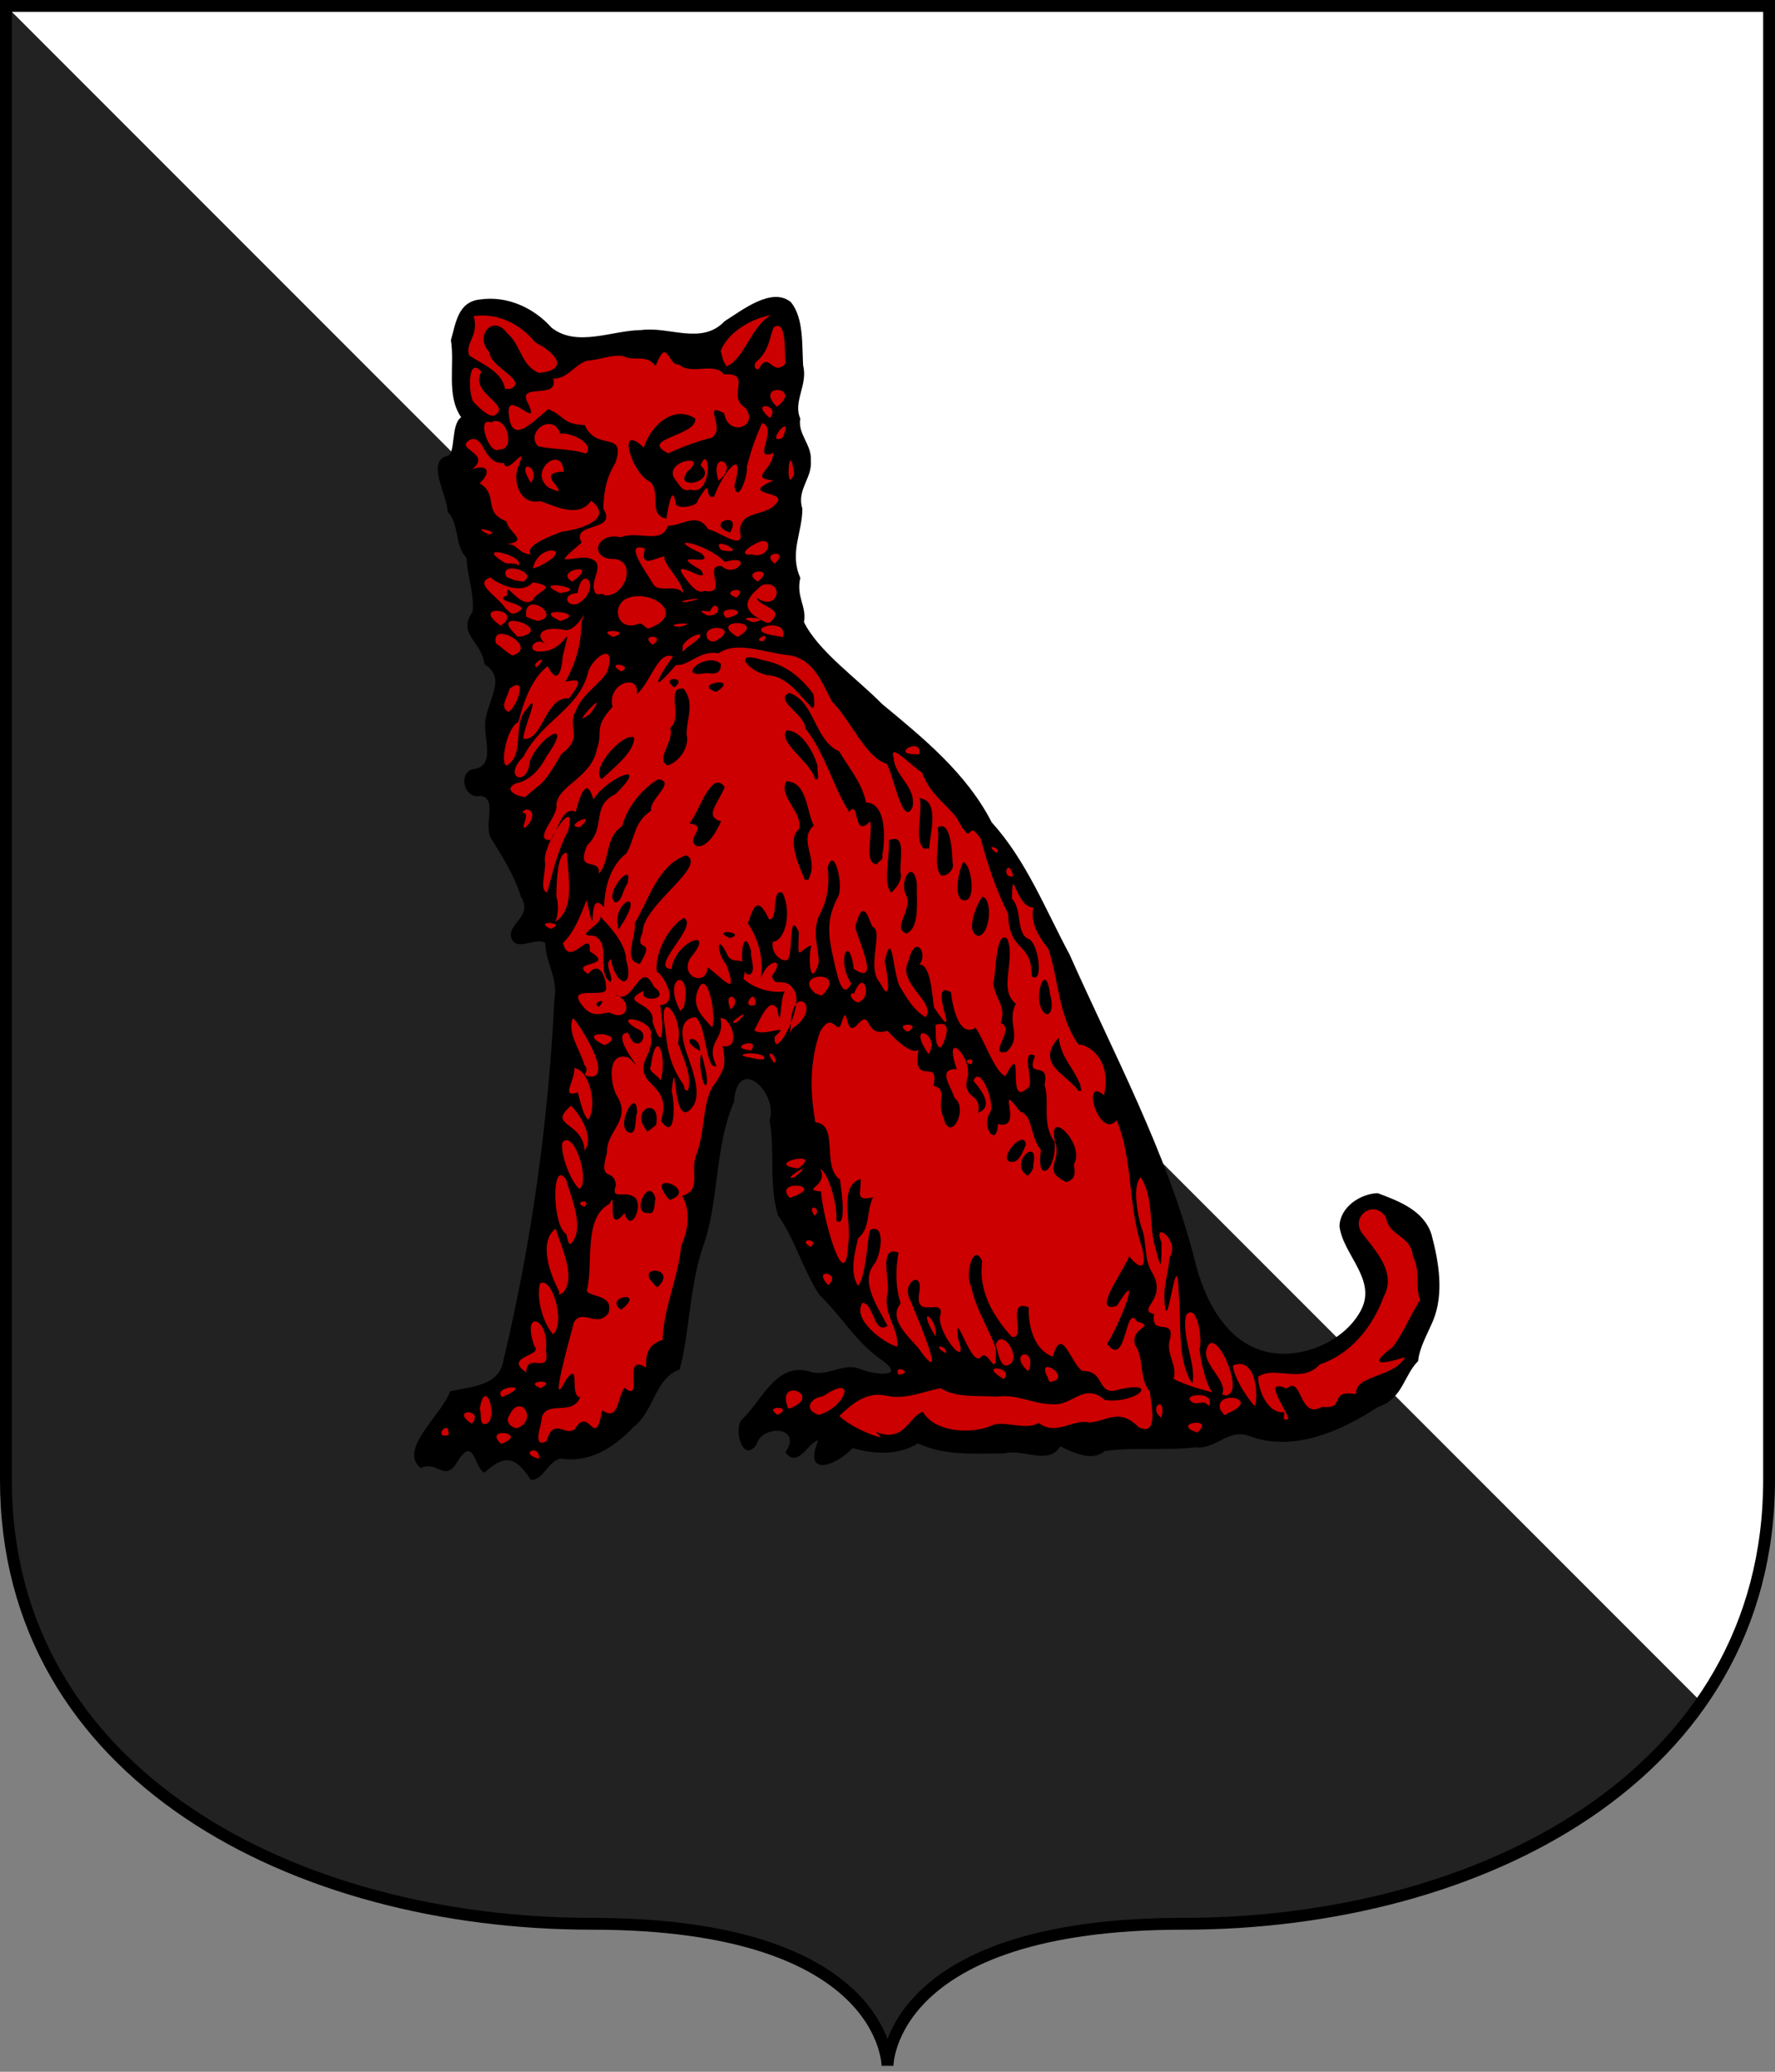 <?xml version="1.0" encoding="utf-8" standalone="no"?>
<!DOCTYPE svg PUBLIC "-//W3C//DTD SVG 1.1//EN" "http://www.w3.org/Graphics/SVG/1.1/DTD/svg11.dtd">
<svg width="120px" height="140px"
     viewBox="0 0 300 350"
     id=""
     xmlns="http://www.w3.org/2000/svg">
    <rect x="0" y="0" width="300" height="350" fill="#808080" stroke="none"/>
    <defs>
        <style type="text/css"><![CDATA[
            .shield {
                fill: #222222;
            }
            .border {
                fill: none;
                stroke: #000000;
                stroke-width: 2;
            }
            .pattern {
                fill: #ffffff;
            }
            #charge_fill {
                fill: #cc0000;
            }
            #charge_outline {
                fill: #000000;
            }
        ]]></style>
        <style type="text/css"><![CDATA[
            .pattern {
                clip-path: url(#boundary);
            }
        ]]></style>
        <clipPath id="boundary">
            <path d="M 1,1 L 1,250 C 1,300 50,325 100,325 C 150,325 150,349 150,349 C 150,349 150,325 200,325 C 250,325 299,300 299,250 L 299,1 L 1,1 z" id="boundary-french" class="boundary" />
        </clipPath>
    </defs>

    <g>
        <path d="M 1,1 L 1,250 C 1,300 50,325 100,325 C 150,325 150,349 150,349 C 150,349 150,325 200,325 C 250,325 299,300 299,250 L 299,1 L 1,1 z" id="french" class="shield" />
        <path d="M 0,0 L 300,300 L 300,0 z" id="per_bend" class="pattern" />
        <path id="charge_fill" d="m 130.72,50.688 c -4.66,0.492 -7.54,4.91 -11.78,6.031 -4.92,0.446 -9.88,-1.431 -14.78,0.05 -4.35,1.002 -9.828,1.452 -12.813,-2.544 -3.198,-2.676 -8.912,-4.816 -12.659,-1.978 -2.851,3.976 -1.579,8.981 -1.75,13.562 -0.153,1.84 1.39,3.744 1.312,5.063 -1.943,1.833 -0.09,6.307 -3.219,6.937 -1.574,2.626 1.032,5.716 1.188,8.5 1.882,2.242 1.168,5.733 3.125,7.876 0.107,3.71 2.2,7.702 0.187,11.152 0,2.52 2.643,4.32 2.969,6.69 3.325,2.17 0.768,6.39 0.125,9.25 -0.735,2.85 1.775,7.16 -1.563,8.91 -2.244,-0.29 -2.834,2.9 -0.937,3.72 1.824,-0.25 3.465,0.96 3.125,3 -0.859,3.01 0.549,5.65 2.312,8 1.398,2.76 3.253,5.61 3.532,8.71 0.04,1.85 -3.714,3.76 -1.532,5.35 1.772,0.11 5.483,-1.7 5.219,1.5 0.807,3.34 2.144,6.75 1.323,10.31 -1.19,20.39 -3.907,40.93 -8.979,60.63 -1.518,3.3 -5.758,3.27 -8.719,4.18 -1.422,3.8 -6.226,6.67 -5.75,11 0.499,1.59 2.644,-0.1 3.771,1.17 2.711,1.51 2.997,-4.85 5.729,-2.57 0.9,1.01 1.173,4.17 2.75,2.09 2.24,-2.15 5.57,-0.74 6.782,1.81 1.397,1.13 2.478,-2.03 3.656,-2.56 2.037,-1.3 4.787,0.16 6.906,-1.18 4.98,-2.06 8.69,-6.37 10.84,-11.26 0.6,-1.94 3.13,-2.31 3.6,-4.06 1.48,-7.42 1.84,-15.19 4.43,-22.25 1.77,-7.44 1.77,-15.31 4.5,-22.47 -0.1,-2.43 2.47,-4.74 4.6,-2.78 2.62,1.9 2.62,5.28 2.56,8.15 0.71,5.94 -0.85,12.61 3.1,17.66 2.27,4.65 3.95,9.8 7.94,13.33 2.57,3.54 5.74,6.3 8.96,9.02 1.26,2.05 -2.14,2.18 -3.4,1.69 -2.37,-1 -5.07,-1.16 -7.35,-0.13 -2.78,0.71 -5.9,-1.47 -8.28,0.97 -2.31,2.21 -4.46,5.16 -6.28,7.59 -0.36,1.1 -0,4.45 1.65,3.38 0.66,-2.66 5.23,-4.37 6.76,-1.5 0.64,1.12 -1.52,3.52 0.78,2.97 1.53,-0.83 2.36,-3.19 4.4,-2.82 -0.57,1.1 -2.04,4.59 0.47,4.1 2.08,-0.13 3.4,-2.81 5.2,-2.65 3.43,1.1 7.48,0.7 10.58,-0.91 6.54,3.08 13.98,0.67 20.88,2.06 1.92,0.54 2.51,-2.59 4.09,-1.16 2.14,1.28 4.73,1.6 6.81,0.31 5.85,-0.84 11.97,0.42 17.69,-1.06 2.46,-1.69 5.54,-2.26 8.3,-0.87 8.04,1.83 15.52,-2.75 21.95,-6.78 1.75,-1.8 2.75,-4.47 4.19,-6.44 1.2,-4.71 4.41,-8.83 3.5,-14 -0.42,-4.47 -1.22,-9.85 -5.97,-11.69 -2.45,-1.43 -5.54,-2.4 -7.87,-0.19 -2.97,1.94 -1.91,5.69 -0.18,8.13 2.21,3.27 3.83,7.87 0.96,11.25 -4.93,6.9 -16.58,8.78 -22.38,1.94 -6.13,-6.68 -6.17,-16.35 -9.76,-24.41 -5.75,-15.12 -12.82,-29.58 -19.8,-44.11 -3.03,-6.35 -6.49,-12.52 -10.94,-17.95 -6.24,-11.24 -17.74,-17.97 -26.58,-27.01 -2.19,-2.38 -5.27,-4.9 -4.86,-8.46 -0.99,-2.69 -0.57,-5.577 -1.31,-8.346 -0.19,-3.52 1.56,-6.928 0.88,-10.406 0.45,-3.155 2.94,-6.295 0.85,-9.392 -1.54,-3.101 -1.68,-6.862 -0.53,-10.098 0.14,-3.887 0.13,-8.103 -1.04,-11.792 -0.46,-1.553 -1.89,-2.473 -3.47,-2.218 z"/><path id="charge_outline" d="m 89.711,250 c -2.314,-3.52 -4.091,-4.69 -7.813,-1.22 -1.745,-0.55 -1.701,-6.45 -4.557,-1.91 -2.166,3.73 -3.329,-0.19 -6.22,1.13 -3.98,-3.09 3.834,-9.28 4.933,-12.94 3.376,-0.84 8.457,-0.8 9.064,-5.4 4.781,-19.98 7.58,-40.45 8.593,-60.94 0.636,-3.46 -1.516,-6.1 -1.539,-9.42 -1.746,-1.11 -5.109,1.82 -5.84,-1.16 -0.23,-2.25 3.733,-3.42 1.7,-6.68 -1.131,-3.66 -3.142,-6.74 -4.992,-9.76 -1.406,-2.3 1.095,-6.73 -1.736,-7.24 -3.16,0.66 -3.92,-4.38 -1.013,-4.57 3.715,-0.67 1.063,-5.97 1.85,-8.73 0.665,-3.53 3.327,-6.68 -0.266,-8.95 -0.456,-3.95 -4.686,-5.03 -1.983,-8.89 0.226,-3.372 -0.886,-5.815 -1.053,-9.089 -2.103,-2.163 -1.097,-5.531 -3.186,-7.807 -0.101,-2.914 -3.63,-8.424 -0.1,-9.395 1.525,-0.162 0.573,-5.317 2.386,-6.534 -2.56,-3.758 -1.047,-8.716 -1.729,-13.027 0.856,-3.004 1.202,-6.525 5.004,-6.887 4.527,-0.633 9.019,1.414 12.04,4.807 4.309,3.328 10.186,0.414 15.156,0.368 4.75,-0.639 10.19,2.603 14.08,-1.507 2.9,-1.803 7.98,-5.875 11.19,-3.197 2.18,2.696 1.85,7.175 2.06,10.711 0.84,3.237 -1.76,6.123 -0.48,8.951 -0.49,2.602 1.98,4.417 1.78,7.065 0.3,2.981 -2.44,4.933 -1.43,8.154 0,4.05 -2.23,7.445 -0.35,11.691 -0.74,3.246 1.1,4.706 0.62,7.476 2.48,4.98 8.94,9.48 13.18,13.81 7.02,5.8 14.33,11.76 18.55,20.01 5.84,6.43 9.08,14.73 13.16,22.33 7.49,16.84 16.31,33.16 21.02,51.08 1.63,7.19 5.67,15.5 13.94,16.32 5.47,0.49 11.77,-2.45 14.32,-7.35 2.67,-5.18 -3.09,-9.35 -3.66,-14.16 0.12,-3.3 3.61,-5.48 6.45,-5.57 3.68,1.37 7.86,2.96 9.12,7.03 1.24,4.69 2.11,9.94 0.26,14.49 -0.97,2.28 -2.33,4.61 -2.54,6.85 -2.45,2.44 -2.6,6.39 -6.76,7.75 -6.27,4.08 -14.42,7.76 -21.89,4.86 -3.6,-1.17 -5.55,2.34 -8.94,1.96 -5.09,0.61 -10.48,-0.1 -15.42,0.65 -2.15,1.82 -5.27,0.23 -7.47,-0.82 -2,3.31 -6.29,0.32 -9.5,1.2 -4.95,0 -9.96,0.45 -14.57,-1.7 -3.33,2.08 -7.36,1.83 -11,0.8 -3.16,3.25 -8.43,4.82 -5.82,-1.31 -1.54,0.15 -3.54,4.94 -5.56,1.98 3.04,-4.29 -3.96,-4.78 -4.9,-1.24 -2.28,3.17 -3.89,-2.47 -2.51,-4.19 3.36,-3.1 5.67,-9.61 11.27,-8.25 3.09,1.21 5.78,-1.53 8.73,-0.37 2.26,0.96 8.02,1.67 3.68,-1.51 -4.28,-2.9 -6.79,-7.42 -10.5,-10.95 -2.8,-4.25 -4.13,-9.39 -7.01,-13.46 -1.63,-5.25 -0.48,-10.79 -1.44,-16.07 1.55,-4.6 -5.43,-11.29 -6.01,-3.13 -3.41,7.93 -2.41,16.8 -5.36,24.8 -2.15,6.59 -2.13,13.87 -3.81,20.42 -4.17,1.39 -4.36,7.14 -7.84,9.72 -3.25,3.49 -7.484,6.15 -12.351,5.32 -2.143,0.55 -2.881,3.71 -4.99,3.6 z m 1.39,-3.56 c 0.208,-2.63 -3.641,-0.94 0,0 z m -6.39,-2.5 c 4.935,-1.85 -3.279,-3.01 0,0 z m 7.63,-0.44 c 1.306,-4.25 3.095,-0.73 4.81,-2.06 2.527,-4.21 3.329,3.86 4.619,-3.18 2.86,1.91 2.49,-2.08 3.78,-3.81 3.51,2.8 -0.68,-6.08 3.67,-3.41 -0.25,-3.45 1.37,-4.2 2.77,-4.69 0.13,-5.42 2.68,-10.5 3.13,-15.88 1.2,-2.57 1.66,-5.93 0.17,-8.43 3.35,-1.06 1.36,-3.72 2.31,-6.74 1.72,-4.15 0.98,-9.83 3.41,-12.46 1.41,-2.37 1.72,-2.85 1.14,-6.14 3.28,0.66 1.4,-5.03 -0.38,-4.69 0.82,3.72 -2.68,3.93 -0.69,8.05 -1.85,1.01 -1.69,-7.42 -3.62,-8.22 -3.1,0.45 -2.19,3.94 -1.08,6.97 0.85,2.5 2.27,6.38 0.53,8.38 -3.38,4.01 -2.54,-10.64 -3.38,-2.85 0.53,1.98 0.71,8.65 -1.81,5.03 1.07,-3.67 -0.21,-4.8 -1.94,-6.58 -2.74,-3.06 0.87,-4.56 0.21,-7.82 0.84,-2.72 -6.88,-3.99 -2.46,-1.24 2.88,0.9 -0.1,4.83 -1.37,0.72 -3.65,0.12 4.2,8.5 0.1,4.22 -3.76,-1.17 -3.09,4.23 -2.15,6.18 2.88,4.4 -1.65,6.06 -1.51,9.84 -1.53,5.4 1.13,2.34 1.5,5.54 -0.94,2.6 1.42,0.96 2.86,1.86 2.14,0.89 -0.23,6.66 -1.4,2.87 -3.38,4.03 -1.15,-4.59 -2.53,-1.59 -4.538,2.4 -2.66,10.08 -3.849,14.7 0.55,1.16 4.629,0.54 3.669,3.77 -2.03,2.61 -4.436,-0.88 -5.844,1.56 -0.639,2.45 -4.462,15.96 -1.373,9.72 2.646,-3.47 0.473,2.79 2.434,2.92 -1.314,3.31 -5.638,0.39 -6.515,3.49 0.122,0.95 -1.805,5.19 0.819,3.97 z m 12.619,-22.23 c -3.1,-2.25 4.46,-3.42 -0,0 l 0,0 z m 6.15,-3.79 c -4.77,-3.98 3.87,-3.53 0,0 z m -1.52,-12.56 c -3.09,0.27 0.1,-6.44 1.2,-2.45 -0.23,0.61 0,2.9 -1.2,2.45 z m 3.58,-2.19 c -4.8,-5.46 5.31,-1.79 0,0 z m -6.69,-11.36 c -2.82,-0.58 1.21,-8.29 1.19,-3.37 -0.39,0.76 0,3.62 -1.19,3.37 z m 2.84,-0.37 c -3.1,-3.61 2.5,-6.01 1.56,-0.91 -0.14,0 -1.86,1.61 -1.56,0.91 z m 10.16,-8.01 c -0.58,1.84 -1.66,-4.35 -0.88,-4.87 0.34,1.39 1.02,3.61 0.88,4.87 z m -1.14,-5.41 c -4.14,-2.22 0,-3.23 0,0 z m -42.509,64.85 c 0.09,-3.04 -2.832,0.77 0,0 z m 72.189,-0.53 c 4.92,1.97 5.6,-2.73 7.95,-3.38 2.16,3.62 8.44,3.71 11.55,2.35 1.95,-1.05 5.71,0.88 8.05,-0.47 2.88,2.23 5.84,-0.72 8.47,-0.1 2.73,0 5.06,-2.65 8.4,0.8 3.54,1.73 2,-4.16 1.93,-5.98 -2,-2.34 -0.86,-5.45 -2.55,-7.96 -0.76,-3.15 3.71,-2.91 0.33,-3.91 -1.99,-3.37 -1.72,8.22 -5.04,3.76 1.93,-2.78 6.29,-13.91 1.68,-6.42 -4.53,1.53 1.17,-5.91 2.05,-8.37 1.27,1.66 3.31,3.13 2.13,-1.64 -2.37,-6.93 -1.43,-14.57 -4.24,-21.33 -2.93,3.46 -6.15,-7.65 -2.14,-4.22 1.39,-6.09 -2.67,-8.61 -4.31,-8.56 -3.46,-4.82 -3.29,-10.89 -5.12,-16.23 -1.76,-2.11 -3.07,-4.64 -2.5,-6.93 -3.08,0 -3.5,-7.69 -3.64,-1.49 1.89,1.93 0.54,6.03 3.01,6.89 1.63,1.2 2.32,7.62 0.35,6.23 0,-6.08 -3.84,-3.79 -4,-10.58 -2,-3.94 -3.43,-8.17 -4.6,-12.62 -2.68,-3.97 -0.94,2.27 -4.12,-3.62 -2.14,-2.74 -4.38,-3.74 -5.85,-7.68 -0.79,-0.1 -5.74,-5.42 -4.78,-2.48 0.14,3.18 3.84,4.87 3.21,8.36 -1.7,3.68 -3.22,-5.52 -4.38,-7.27 -3.63,-1.14 -6.11,-7.45 -9.22,-10.49 -1.75,-3.31 -3.2,-7.41 -7.55,-7.9 -3.77,-0.38 -8.59,-2.44 -11.66,-0.29 -3.19,-0.59 -4.99,2.2 -7.19,1.98 -4.39,5.16 -3.43,2.56 -0.5,-1.43 -2.5,-1.14 -3.85,4.56 -6.1,6.33 0.5,-3.65 -5.13,-1.8 -4.11,2.17 -3.34,3.63 -1.55,4.22 -2.64,7.08 -0.86,4.88 -6.707,6.24 -6.86,9.5 0.466,1.73 -4.202,6.09 -0.926,5.91 1.31,-2.13 2.137,-5.82 4.198,-4.74 1.273,-4.95 2.197,-4.85 2.998,-2.09 1.83,-3.36 10.06,-7.13 3.73,-0.93 -4.233,2.06 -1.45,5.54 -4.82,8.69 -1.99,4.89 2.31,1.8 2.01,4.78 1.99,-2.28 0.94,-6.15 3.93,-8.05 0.82,-3.19 3.32,-6.28 6.09,-7.93 3.2,0.41 -1.68,3.48 -1.18,5.33 -3.04,1.93 -2.75,4.91 -4.2,7.2 -2.73,2.1 -3.7,5.84 -3.76,9.14 -3.145,-3.81 -0.95,7.78 -2.955,-1.27 -0.897,2.28 -2.055,5.46 -3.984,7.26 1.058,4.49 4.806,-2.75 4.52,1.44 4.639,2.71 -3.696,1.5 -0.29,3.82 1.739,-2.29 2.999,0.1 3.049,2.36 0.29,1.94 -6.918,-0.67 -4.089,2.86 1.749,2.39 3.289,1.29 4.719,1.29 3.17,1.67 3.85,-2.01 0.94,-3.05 3.12,2.16 4.08,-6.37 6.54,-1.29 3.2,2.31 -2.89,2.73 -1.69,0.61 -4.6,2.33 1.9,1.74 1.43,5.26 2.08,6.54 1.82,-0.82 1.24,-2.78 3.16,-0.2 1.06,-4.54 -0.55,-5.74 -0.25,-3.35 2.05,-7.51 4.59,-9.01 2.71,1.28 -6.05,8.5 -2.06,8.63 0.43,-4.57 7.71,-7.32 3.21,-1.9 -2.04,3.22 2.78,5.01 2.86,1.6 2.59,1.82 5.36,5.5 3.18,-0.42 -1.56,-1.69 -1.8,-5.69 0.12,-1.8 0.89,2.41 3.87,-0.75 2.78,4.18 1.94,1.78 4.98,2.45 6.99,2.13 -0.89,1.12 -0.56,7.28 -1.27,3 -1.44,-2.76 -3.54,3.3 -3.91,3.56 1.57,1.29 6.51,-1.5 3.47,1.06 -0.38,4.63 5.03,-4.77 3.33,-7.71 -1.42,-2.71 -3.57,-0.32 -3.77,-2.57 2.44,-3.18 -0.91,-2.85 -1.89,0.51 0.41,-3.4 -0.29,-6.5 -2.21,-9.34 0.96,-2.98 1.7,-4.69 3.57,-0.7 1.7,0.25 0.3,-5.43 2.3,-4.43 1.65,3.39 0.35,8.17 -1.64,8.21 -0.41,1.94 1.44,3.53 2.51,3.07 0.95,-1.43 0.11,-8.61 1.88,-4.69 -0.26,5.67 0,2.8 2.13,2.27 -0.67,1.98 -0.18,7.55 1.2,3.02 0.11,-2.5 -1.13,-4.8 0,-7.9 1.43,-2.52 1.89,-5.2 1.54,-8.31 1.07,-3.89 2.74,3.05 1.77,4.92 -2.02,3.8 -1.7,6.4 -0.87,10.21 0.45,1.71 1.4,7.93 3.08,4.47 -2.56,-3.82 -0.38,-8.79 0.43,-2.45 4.66,3.06 0.68,-4.88 0.24,-7.11 1.42,-5.41 2.28,-1.15 2.93,0 1.94,0.6 -1.14,6.96 1.28,9.46 2.07,4.19 1.23,-1.78 0.76,-3.62 1.36,-6.06 1.36,2.15 2.64,4.36 1.29,2.15 2.4,3.95 4.3,5.07 1.86,-2.5 -4.91,-5.75 -2.93,-9.41 1.09,-4.84 3.44,-1.43 1.87,0.52 1.92,-0.1 2.14,5.17 2.47,7.23 5.23,7.7 -1.57,-5.1 2.87,-2.57 0.25,2.48 1.39,7.76 4.15,6 1.52,2.14 3.29,7.56 5.05,8.18 3.54,-6.89 -0.18,6.05 3.96,1.81 0.85,-0.77 -1.48,-6.66 1.04,-5.24 -1.68,4.26 2.56,0.43 1.61,4.92 0.94,2.67 -0.55,6.68 1.71,9.59 0.36,4.99 -3.21,7.39 -2.32,1.42 -1.88,-2.25 -1.32,-5.92 -3.52,-6.5 -4.46,-5.93 0.95,3.33 -3.74,2.09 -0.2,4.23 -3.02,0.35 -1.27,-2.05 0.73,-1.82 -1.8,-8.05 -2.87,-5.23 0.75,0.9 3.82,4.25 0.79,5.37 0.65,-3.67 -2.9,-1.92 -1.74,-6.21 0.55,-3.48 -4.27,-8.09 -1.87,-1.14 -3.41,-0.13 -0.97,2.89 -0.39,4.83 2.48,1.85 -0.79,8 -1.9,3.24 -1.17,-2.72 0.91,-4.57 -1.67,-5.3 1.16,-4.89 -3.67,0.45 -2.5,-6.06 -1.19,0.89 -3.82,-1.61 -5.26,-3.2 -4.05,1.2 -2.53,-3.79 -5.01,-1.13 -2.31,2.74 -1.51,-4.07 -2.71,-0.38 -0.76,2.83 -1.47,-2.23 -3.68,1.7 -1.75,4.94 -1.71,10.18 -0.78,15.27 4.08,0.33 0.96,7.48 4.16,9.67 0.21,1.64 1.22,8.26 -0.6,6.99 0.16,-2.92 -1.39,-8.15 -2.74,-8.77 1.51,2.92 -3.44,3.47 0.15,3.8 0,3.22 4.15,18.84 4.59,8.69 0.65,-3.12 -1.78,-9.61 2.08,-10.81 0.16,2.38 -1.1,3.79 2.1,3.11 -1.12,2.27 -0.43,5.29 -2.53,6.91 -0.56,2.55 -1.47,5.71 0,8.05 1.26,-1.57 1.45,-6.44 1.97,-9.41 2.82,-1.46 1.91,4.47 0.71,5.79 -2.41,3.07 0.84,7.45 2.3,10.35 -2.35,1.58 -2.19,-3.58 -4.2,-3.89 -1.96,2.79 3.69,6.9 5.84,7.42 0.33,-3.08 -2.59,-5.71 -1.59,-9.21 0.3,-2.04 -1.6,-8 1.81,-6.67 -0.53,2.89 -0.53,5.77 0.37,8.6 -2.21,2.52 1.33,5.61 2.97,7.49 5.35,7.64 -0.2,-5.2 -1.35,-8.05 -1.65,-3.01 2.29,-5.37 1.5,-1.24 -0.76,4.58 3.85,0.79 3.66,3.47 -1.21,2.7 5.06,10.27 2.91,4.24 -0.73,-6.08 2.37,5.74 4.01,2.93 1.42,-0.76 2.5,4.37 2.38,-1.24 -1.08,-3.18 -3.37,-6.57 -4.17,-10.48 -1.12,-1.76 0.34,-7.78 1.87,-4.24 -0.71,4.91 1.82,9.23 4.99,12.74 2.67,0.47 -1.18,-6.61 2.87,-4.98 -0.1,2.98 0.78,7.12 4.05,8.33 1.57,-5.45 2.99,1.06 5.01,2.42 4.03,-0.11 2.29,4.46 6.26,3.1 7.03,-1.53 2.87,2.5 -2.46,1.8 -3.59,-3.1 -5.52,1.15 -8.96,0.71 -3.19,0 -5.89,-1.78 -9.31,-1.26 -3.22,-0.27 -6.71,0.28 -9.46,-1.43 -2.98,0.52 -5.76,1.92 -9.02,1.3 -3.4,-0.85 -5.8,1.2 -8.13,3.37 1.5,1.49 4.85,3.13 6.98,3.63 0,-0.19 -0.61,-0.68 -0.83,-0.94 z m 32.15,-42.2 c -4.28,-2.18 -0.62,-3.29 -1.83,-6.77 -1.52,-6.17 5.27,0.49 3.14,3.79 0.26,1.35 0.36,2.57 -1.31,2.98 z m -6.57,-1.13 c -3.24,-2.11 2.18,-6.76 1.03,-1.82 0.26,0.71 -0.93,2.11 -1.03,1.82 z m -2.71,-2.27 c -2.5,-0.32 2.25,-5.79 2.5,-2.93 -0.47,1.07 -1.1,3.11 -2.5,2.93 z m 11.3,-12.09 c -1.94,-2.75 -7.28,-4.44 -3.26,-8.9 0.49,3.58 2.38,4.77 3.69,8.05 -0.12,0.33 0.6,1.3 -0.43,0.85 z m -12.08,-6.5 c -3.4,0.73 1.7,-3.96 -1,-4.88 1,-2.85 -0.74,-3.67 -1.25,-6.69 0.54,-1.66 0.35,-9.09 2.37,-7.56 1.51,3.55 -1.6,8.64 1.46,10.99 -1.68,3.37 1.25,5.54 -1.58,8.14 z m 6.71,-6.36 c -2.71,-1.58 -0.11,-9.95 0.66,-3.3 0.32,0.84 0.62,3.33 -0.66,3.3 z m -75.71,-1.22 c -1.214,-0.94 2.04,-1.73 0,0 z m 2.05,-4.18 c -2.55,-1.95 0.38,-6.8 -2.95,-7.91 -3.469,0.19 1.98,-2.03 1.2,-3.27 0.68,0.83 4.36,4.2 4.42,7.39 1.45,4.81 -1.66,4.87 -2.59,-0.15 -1.29,1.05 0.66,3.02 -0.1,3.94 z m 23.62,-1.33 c -2.23,0.71 -1.44,-9.56 0.16,-3.94 -0.19,1.17 0.93,3.2 -0.16,3.94 z m -18.64,-1.78 c -2.99,-0.43 -0.58,-4.57 -0.85,-6.9 2.44,-4.04 3.87,-9.79 8.68,-11.45 3.77,1.77 -7.35,8.4 -7.35,12.97 -1.67,3.94 2.44,0.55 -0.48,5.38 z m 15.21,-4.36 c -3.64,-1.71 3.19,-0.93 0,0 z m 41.99,-0.38 c -2.38,-0.53 -0.12,-5.66 0.69,-6.6 1.73,0.29 1.39,6.15 -0.55,6.6 l -0.14,0 z m -12.12,-0.38 c -2.65,-0.81 1.23,-4.27 -0.1,-6.5 -1.23,-2.57 1.32,-6.29 1.85,-1.84 -0.1,2.64 0.59,7.37 -1.79,8.34 z m -48.66,-0.73 c -1.54,-4.7 5.25,-7.66 0,0 z m -0.61,-4.55 c -2.02,-1.41 3.25,-7.45 2.09,-3.13 -0.74,0.81 -0.89,3.15 -2.09,3.13 z m 59.51,-0.42 c -2.75,0.84 -1.34,-5.51 -0.63,-6.39 1.28,0.41 2.04,5.65 0.63,6.39 z m -12.79,-1.2 c -1.52,-1.42 -0.24,-6.18 -0.44,-8.85 3.2,-1.45 1.66,3.84 2,5.59 0.26,1.31 -0.87,2.53 -1.56,3.26 z m -14.64,-2.16 c -0.79,-1.94 -3.18,-6.95 -0.98,-8.57 0.67,-2.99 -3.45,-5.29 -2.19,-8.09 3.56,0 3.41,5 4.69,7.47 -2.73,2.33 0.84,5.81 -0.81,8.83 0,0.58 -0.44,0.22 -0.71,0.36 z m 23.04,-0.76 c -1.47,-1.43 -0.13,-5.66 -0.59,-8.1 2.2,-1.4 2.47,4.14 2.51,5.94 0.41,1.06 -0.86,2.37 -1.92,2.16 z m -10.84,-1.89 c -2.36,0 -0.64,-5.2 -1.17,-7.26 -2.95,3.21 -1.78,-3.98 -3.53,-1.58 -2.63,-3.97 -4.11,-10.03 -7.45,-14.15 0.1,-2.25 -5.45,-4.76 -2.65,-5.96 4.34,1.51 4.15,7.96 8.39,9.87 1.68,2.82 3.89,5.36 4.56,8.66 3.45,0 3.28,6.23 2.74,8.83 0.21,1.07 -0.73,1.02 -0.89,1.59 z m 7.93,-2.65 c -1.72,-1.35 -0.2,-5.94 -0.71,-8.5 3.51,0.36 1.65,6.27 1.6,8.5 -0.3,0 -0.59,0 -0.89,0 z m -38.3,-0.38 c -2.45,-1.15 2.22,-3.36 -1.35,-3.89 1.58,-1.63 3.66,-9.26 5.98,-6.13 -1.22,2.98 -3.54,4.94 -0.61,5.8 -0.72,1.48 -2.09,4.32 -4.02,4.22 z M 101.7,131.64 c -2.096,-1.73 3.75,-8.07 5.49,-7.03 0,2.58 -3.72,5.28 -5.49,7.03 z m 36.04,0 c -0.51,-2.72 -6.4,-6.3 -4.8,-8.23 2.54,-0.11 4.68,3.82 5.26,6.09 -0.24,0.51 0.57,2.57 -0.46,2.14 z m -24.91,-2.34 c -2.19,-0.92 1.25,-4.18 0.43,-6.36 2.25,-1.57 -0.88,-7.16 2.31,-6.57 1.92,2.58 0.44,4.96 0.48,7.74 0.53,2.12 -1.32,4.68 -3.22,5.19 z m 24.38,-9.76 c -1.89,-1.79 -3.72,-4.83 -6.84,-5.41 -3.35,-0.1 -7.26,-4.46 -1.54,-2.63 3.71,0.65 6.45,2.76 8.63,5.74 0.1,0.54 0.4,2.65 -0.25,2.3 z m -16.17,-2.65 c -4.34,-1.39 4.41,-2.79 0,0 z m -7.11,-0.75 c -2.58,-1.93 2.61,-1.86 0,0 z m 5.32,-2.42 c -5.16,0.97 -0.11,-3.73 2.58,-1.6 0.14,2.22 -1.85,1.56 -2.58,1.6 z m 83.09,128.29 c 3.3,-2.73 -4.73,-1.63 0,0 z M 87.552,241.23 c 3.433,-1.53 0.292,-5.92 -1.43,-2.17 -0.942,1.21 0.573,2.38 1.43,2.17 z m -7.79,-0.7 c 2.191,-2.69 -3.902,-2.49 0,0 z m 2.42,0 c 2.161,-0.75 -0.169,-8.33 -1.108,-2.46 0.414,0.76 -0.194,2.84 1.108,2.46 z M 196.3,239.52 c 0.9,-4.08 -2.42,-1.76 0,0 z m 21.37,0.26 c 0.54,-0.69 -4.86,-7.27 -0.21,-5.19 2.66,-2.41 2.03,5.36 5.98,3.08 4.36,0.46 0.73,-2.88 5.76,-2.16 -0.29,-3.27 6.25,-2.65 8.27,-6.21 0.51,-0.27 -8.41,2.97 -2.09,-1.72 1.77,-2.34 2.86,-5.14 4.61,-7.94 -0.85,-2.47 0.15,-4.85 -1.21,-7.45 -0.28,-3.5 -4.01,-3.31 -4.49,-6.38 -1.72,-3.27 -6.01,-0.62 -4.2,2.37 2.38,3.12 6.05,6.81 3.74,10.94 -1.82,5.02 -5.56,9.68 -10.76,11.38 -3.09,3.4 -7.55,0.13 -10.43,2.09 0,2.22 1.57,6.23 4.38,5.99 0.16,0.62 -0.47,1.47 0.65,1.2 z m -86.22,-0.76 c 3,-1.49 -2.78,-1.66 0,0 z m 6.9,0 c 4.42,-1.08 6.79,-7.26 0.74,-3.12 -1.97,0.18 -3.48,2.19 -0.74,3.12 z m 69.12,-0.25 c 6.2,-2.57 -2.6,-4.12 -1.16,-0.47 0.42,0.24 0.51,1.19 1.16,0.47 z m -73.86,-0.87 c 5.47,-2.26 -2.2,-5.2 -0.55,-0.43 l 0.11,0.43 0.44,0 0,0 z m 70.68,-0.37 c 1.33,-2.56 -4.39,-2.05 -3.06,-0.89 0.92,1.12 2.08,-0.48 3.06,0.89 z m 7.79,0 c 0.63,-1.39 0.3,-8.54 -3.7,-6.84 0.1,1.98 2.55,5.74 3.7,6.84 z M 84.902,236.01 c 5.918,-2.54 -2.102,-1.79 0,0 z m 119.958,-0.84 c -0.7,-0.87 -1.73,-3.76 -2.12,-7.2 0.52,-2.02 -0.47,-7.98 -2.27,-5.8 -0.86,3.64 1.87,8.71 1.03,11.57 -2.62,-4.02 -1.8,-10.28 -2.28,-15.28 -0.26,-9.13 -1.84,6.76 -2.33,2.12 -0.39,-3.3 0.55,-5.18 0.78,-8.13 1.9,-2.84 -3.03,-6.49 -1.35,-2.54 0,5.25 -0.17,4.33 -1.28,0 -0.78,-3.31 -0.12,-7.69 -2.23,-11.02 -1.41,1.24 -0.65,6.01 0.1,8.45 1.01,2.49 0.35,5.27 1.79,7.61 2.78,4.67 -2.77,6.23 0.36,7.06 -0.69,4.04 3.88,0.15 2.56,4.7 -0.37,2.29 1.46,4.25 0.7,6.22 2.29,1.16 4.53,1.74 6.58,2.29 z m 2.59,0.46 c 3.07,-0.59 -2.62,-13.09 -3.64,-7.15 0,2.58 3.86,4.99 2.69,7.24 0.1,-0.33 0.95,0.33 0.95,-0.1 z M 91.382,234.5 c 3.209,-1.62 -3.329,-1.27 0,0 z m 86.508,-1.14 c 3.14,-0.74 -2.58,-4.43 -0.96,-0.95 0.32,0.32 0.16,1.36 0.96,0.95 z m -8.22,-0.38 c 1.93,-2.04 -4.77,-2.74 0,0 z m -17.84,-0.76 c 2.86,-0.25 -0.86,-1.91 0,0 z m -62.888,-0.37 c 0.07,-3.63 4.128,0.67 3.32,-3.75 0.682,-5.32 -4.198,-7.27 -1.96,-0.7 1.689,1.67 -5.401,1.73 -1.36,4.45 z M 174,231.19 c 1,-3.76 -3.66,-2.67 -0.32,0.37 0.1,0.15 0.33,-0.21 0.32,-0.37 z m -3.93,-0.48 c 3.18,-0.64 -0.73,-6.76 -1.77,-3.53 0.38,0.97 0.59,3.45 1.77,3.53 z m -10.16,-2.08 c 0.13,-1.54 -2.77,-1.52 0,0 z m -1.81,-2.84 c 0.55,-3 -3.46,-5.85 0,0 l 0,0 z m -64.638,-0.38 c 2.202,-1.88 -0.196,-9.98 -2.206,-8.55 -0.611,2.72 0.505,6.56 2.206,8.55 z m 1.64,-6.92 c 2.374,-2.77 -0.248,-7.67 -1.18,-10.94 -2.964,2.25 -0.979,7.66 0.603,10.67 -0.265,1.12 0.634,-0.15 0.577,0.27 z m 44.888,-1.39 c 2.42,-2.11 -2.93,-3 0,0 z M 137,210.66 c 1.74,-1.46 -2.55,-1.53 0,0 z m -40.318,-0.75 c 2.09,-2.58 -0.11,-7.45 -0.995,-10.6 -2.472,-3.82 -2.402,7.6 -0.04,9.12 0.29,0.37 0.3,2.38 1.03,1.48 z m 41.018,-4.53 c 1.45,-1.43 -1.63,-2.17 0,0 z m -38.918,-1.51 c 1.368,-1.52 -2.216,-0.83 0,0 z m 34.688,-1.52 c 6.82,-2.19 -3.04,-3.23 0,0 z m -35.508,-1.51 c 1.813,-1.4 -0.999,-10.23 -2.931,-7.8 -0.343,2.14 1.635,6.97 2.931,7.8 z m 36.348,-1.98 c 4.34,-3.61 -2.9,0.97 0,0 z m 0.59,-1.47 c 4.68,-3.31 -6.32,-0.78 0,0 z M 98.822,194.4 c 1.548,-2.21 -0.519,-5.81 -2.31,-7.59 -4.162,3.5 2.017,2.57 2.31,7.59 z m 0.63,-5.28 c 1.468,-2.04 0.393,-8.22 -2.4,-8.7 0.26,1.97 -2.433,5.19 0.59,4.12 0.417,1.39 0.964,4.14 1.81,4.58 z m 16.808,-4.91 c 0.85,-2.19 -0.84,-5.57 -1.68,-8.02 1.05,-4.43 -3.48,-9.75 -2.17,-2.46 0.41,4 0.95,6.34 3.08,9.48 0.29,0.46 0,1.07 0.77,1 z m -4.75,-1.29 c 1.45,-3.64 -0.51,-10.23 -1.52,-2.77 -0.72,0.92 2.31,2.02 1.52,2.77 z m -11.41,-1.03 c 3.19,-0.47 -2.014,-8.51 -3.228,-9.93 -1.161,2.32 1.221,5.47 1.913,7.97 1.203,1.32 -1.262,1.76 1.315,1.96 z m 64.1,-2.08 c 0.81,-1.7 -2.2,-0.37 0,0 z m -33.32,-0.21 c 0.91,-1.31 -2.24,-2.88 0,0 z m -1.75,-0.67 c 0.64,-1.39 -5.64,-1.07 -2.96,-0.37 0.97,0.11 2.06,0.58 2.96,0.37 z m 27.81,-0.84 c 2.23,-3.53 -4.01,-5.79 0,0 z m -29.97,-0.63 c 1.75,-2.5 -4.58,-0.46 0,0 z m 32.08,-0.51 c 0.73,-1.24 2.18,-4.86 -0.95,-3.77 0.16,0.95 -0.23,3.83 0.95,3.77 z m -56.88,-0.38 c 4.7,-2.1 -5.799,-2.8 0,0 l 0,0 z m 31.76,-2.84 c 5.53,-3.69 -0.32,-8.03 -0.29,-0.19 -0.16,1.16 -0.33,1.27 0.29,0.19 z m 19.44,0.57 c 2.98,-1.51 -2.78,-1.65 0,0 z m -33.01,-0.74 c 0.79,-1.32 -0.71,-10.22 -2.35,-6.43 -1.2,2.8 0.54,4.45 2.35,6.43 z m 4.13,-0.84 c 3.78,-3.37 -2.47,0.71 0,0 z m -8.88,-2.71 c 1.5,-6.94 -3.93,-5.07 -0.59,0.82 0.13,-0.31 0.49,-0.49 0.59,-0.82 z m 7.89,0.52 c 2.31,-1.98 -1.52,-3.61 0,0 z m 4.14,-0.75 c 0.29,-3.48 -2.77,0.76 0,0 z m 17.84,-0.7 c 1.77,-0.72 0.59,-5.61 -1.12,-1.26 -1.54,-0.2 0.44,2.28 1.12,1.26 z m -6.38,-1.09 c 4.24,-4.26 -5.46,-3.67 -1.28,-0.15 0.33,0 1.07,0.6 1.28,0.15 z M 93.082,156.92 c 2.942,-1.14 -3.233,-1.49 0,0 z m 0.65,-1.13 c 3.668,-2.17 2.202,-8.11 2.08,-11.7 -1.655,-0.25 -1.748,5.24 -1.785,7.34 0.526,1.55 0.201,4.01 -0.295,4.36 z m -1.24,-5.03 c 0.909,-3.4 1.886,-7.43 3.538,-10.41 1.651,-6.58 -4.446,2.46 -3.917,5.25 0.202,1.54 -1.036,4.9 0.379,5.16 z m 78.758,-2.73 c -0.81,-3.44 -2.18,0.48 0,0 z m -2.88,-3.98 c 1.25,-0.68 -2.37,-1.73 0,0 z m -79.498,-4.31 c 2.426,-2.33 0.127,-3.89 -0.63,-2.4 1.759,-0.29 -0.641,3.13 0.63,2.4 z m 9.15,0 c 3.428,-3.08 -3.233,0 0,0 z m -9.21,-5.11 c 2.589,-2.46 2.742,-1.43 6.044,-7.22 3.988,-3 0.808,-4.53 2.505,-7.4 1.103,-2.83 3.989,-4.38 5.259,-6.5 1.73,-5.43 -2.42,-2.46 -3.168,-0.11 -1.517,6.41 -7.794,8.19 -11,14.45 -3.705,3.57 0.766,5.27 1.08,0.8 1.54,-4.19 7.683,-7.66 2.79,-0.8 -1.277,2.49 -2.957,4.05 -5.16,4.5 -2.255,1.1 0.367,2.3 1.65,2.28 z m -3.2,-5.3 c 3.222,-1.82 0.86,-6.93 3.43,-9.58 2.624,-3.57 -0.806,3.77 -0.57,5.05 3.238,0.51 3.687,-7.23 7.7,-6.81 2.568,-3.4 1.621,-3.23 -0.61,-2.84 1.757,-3.11 2.722,-6.43 2.69,-10.02 1.47,-3.52 -0.592,1.54 -2.676,1.32 -3.168,-0.71 -5.698,0.32 -3.263,2.47 -1.866,-1.88 -4.332,1.98 0.289,0.99 3.199,-0.77 4.033,-5.3 2.52,0.9 -0.392,4.86 -1.71,3.45 -2.569,1.73 -2.788,2.2 -4.05,6.07 -4.926,9.42 -2.024,0.97 -3.116,7.18 -2.015,7.37 z m 69.758,-1.92 c 0.58,-3.21 -5.53,0.32 0,0 z m -55.598,-6.86 c 3.958,-5.45 -4.353,3.39 0,0 z m -13.86,-0.29 c 1.341,-0.56 3.501,-6.43 0.19,-3.89 -0.158,1.25 -1.821,3.06 -0.19,3.89 z m 19.098,-6.82 c 2.35,-1.19 -3.11,-1.82 0,0 l 0,0 z m -14.238,-0.75 c 2.459,-2.67 -1.461,-0.29 0,0 z m -3.98,-2 c 4.214,-1.49 -3.981,-5.99 -2.97,-1.98 0.831,0.48 2.562,2.23 2.97,1.98 z m 29.218,-1.22 c 5.18,-3.49 0.41,-2.47 -0.63,-0.34 0,1.09 -0.2,1.22 0.63,0.34 z m -5.74,-0.55 c 2.67,-1.64 -2.45,-1.95 0,0 z m 11.02,-0.84 c 3.95,-2.37 -3.18,-2.91 -1.66,-0.1 0.61,0.54 1,0.52 1.66,0.1 z m 7.82,0.21 c 1.22,-2.02 -2.37,0.26 0,0 z m -40.548,-0.9 c 4.62,-1.43 -6.302,-4.76 -1.342,-0.13 0.02,0.64 2.008,0 1.342,0.13 z m 15.098,0.21 c 3.64,-1.17 -3.53,-1.5 0,0 z m 20.99,0 c 5.47,-3.02 -5.45,-3.2 0,0 z m 7.68,0 c 0.99,-3.72 -7.74,-1.13 -1.32,-0.21 l 1.26,0.23 0.1,0 z m -22.59,-1.48 c 6.63,-2.4 -0.11,-6.967 -4.08,-4.88 -2.36,1.53 -1.16,5.43 2.17,4.18 0.66,-0.49 1.45,1.06 1.91,0.7 z m 5.05,-0.21 c 4.32,-1 -3.54,-0.48 0,0 z M 84.622,105.7 c 4.309,-2.82 -5.474,-3.84 0,0 l 0,0 z m 6.27,-0.8 c 4.394,-0.8 -2.53,-5.369 -1.95,-0.71 0.588,0.29 1.332,0.55 1.95,0.71 z m 3.81,0 c 5.287,-1.46 -5.448,-2.5 -0.03,0 l 0.03,0 0,0 z m 32.578,0.21 c 4.19,-0.61 -4.19,-1.32 0,0 z m 2.91,0 c 2.64,-2.37 -1.7,-2.43 -2.34,-4.14 3.92,2.62 4.77,-3.228 0.93,-2.114 -2.53,2.114 -4.16,4.034 0.65,6.274 0.1,0.12 0.78,0.11 0.76,0 z m -7.09,-0.75 c 4.78,-1.39 -2.6,-2.27 -0.38,0 l 0.38,0 0,0 z m -3.56,-0.38 c 3.2,0.1 1.47,-3.16 0.49,-0.76 -0.51,0.2 -2.8,-0.54 -0.49,0.76 z M 87.082,103.6 c 3.934,-1.64 -4.631,-1.88 -1.29,-3.04 -0.56,-3.057 2.133,2.56 4.28,0.81 0.422,-1.471 4.614,-2.171 0,-2.999 -1.766,2.029 -5.423,0.612 -7.209,-0.81 -2.941,1.045 1.327,3.169 2.595,5.259 0.541,0.35 0.871,1.1 1.615,0.78 z m 10.71,-1.66 c 4.108,-2.773 0.565,-6.864 -0.17,-1.75 -2.844,0.12 -1.835,2.6 0.17,1.75 z m 18.238,-0.23 c 5.78,-1.26 -3.44,0 0,0 z m 8.46,-0.76 c 2.4,-2.26 -3.34,-1.076 0,0 z m -22.3,-0.38 c 3.22,0.41 5.53,-5.361 1.89,-6.119 -4.755,0.167 -3.4,-4.671 0.82,-3.684 2.93,-1.198 6.92,1.309 7.98,-1.956 2.42,0.08 4.94,-2.477 6.83,0.62 1.66,0.215 6.27,3.851 5.36,0.442 -0.1,-3.899 4.44,-2.409 6.25,-4.99 1.73,-1.935 -6.64,-1.14 -0.61,-3.708 -4.23,-0.466 -0.12,-1.676 0,-4.657 -3.81,1.607 0.91,-4.131 -1.9,-5.062 -1.14,2.562 -1.88,4.602 -2.57,7.375 0.18,1.563 -1.55,6.489 -2.13,3.288 1.99,-7.137 -1.99,-2.253 -3.42,1.82 -1.97,0.41 0,-3.939 -2.8,0.669 0.24,0.846 -4.03,1.817 -3.74,0.04 -0.62,-2.868 -1.25,1.51 -1.53,2.959 -3.25,-0.567 -0.7,-4.682 -2.87,-6.283 -3.02,-1.438 -5.62,-10.201 -0.93,-5.701 1.07,-3.62 4.97,-7.336 8.69,-4.922 0.35,2.993 -9.7,3.371 -4.55,5.887 2.07,-1.015 4.98,-2.074 7.29,-2.634 2.59,-1.503 -1.77,-6.231 2.15,-4.137 0.6,4.034 5.96,2.37 3.61,-0.881 -3.4,-2.036 1.4,-5.962 -3.69,-5.699 -1.62,-2.166 -5.51,0.214 -7.52,-1.644 -2.01,0.278 -1.95,-4.986 -4.01,0.268 -1.41,-2.113 -3.79,-0.786 -5.27,-1.636 -1.83,-0.483 -4.18,0.592 -6.293,0.714 -2.261,0.735 -3.28,3.089 -5.735,3.01 1.101,3.781 -6.458,0.454 -4.191,4.27 2.086,4.625 -3.749,-2.633 -3.318,1.644 0.439,5.666 4.144,1.19 6.708,-0.74 2.827,1.209 2.409,2.553 6.133,2.697 2.076,4.6 7.036,0.734 5.186,6.367 -1.72,2.845 -1.96,5.254 -2.04,7.75 2.55,4.049 -5.673,2.169 -3.658,5.736 -4.876,4.135 -2.747,2.526 0.75,2.525 4.108,0.719 0.172,3.812 1.608,6.042 0.35,0.42 1.16,-0.19 1.53,0.33 z m 21.18,-10.581 c -4.55,-1.65 2.33,-3.881 0,0 z M 94.662,100.19 c 5.838,-0.764 -5.673,-2.526 0,0 z m 20.818,0 c -0.13,-2.027 -3.81,-5.371 -3.12,-6.208 -1.64,0.228 -4.29,2.219 -3.36,-1.322 -3.88,-1.304 0.5,4.344 1.54,6.237 1.19,1.193 3.68,-0.245 4.94,1.293 z m 3.6,-0.378 c 4.17,0.848 -0.44,-4.579 2.92,-4.165 2.21,2.168 5.65,-2.179 0.51,-0.715 -3.11,-3.221 -10.92,-4.638 -3.94,-1.43 2.67,2.529 -6.29,-0.774 -0.12,2.797 2.03,3.049 -5.72,-2.799 -2.62,1.395 0.94,1.213 2.02,2.716 3.25,2.118 z M 88.432,98.256 c 2.891,-1.598 -4.286,-3.647 -2.82,-0.779 l 1.43,0.568 1.39,0.211 0,0 z m 8.29,0 c 5.068,-3.516 -3.382,-1.915 0,0 z m 31.358,0 c 3.34,-2.61 -3.22,-1.957 0,0 z M 90.892,95.773 c 6.871,-3.203 0.05,-4.279 -0.82,0.253 l 0.506,-0.156 0.314,-0.1 z m -3.39,-0.21 c 1.827,-1.471 -7.83,-3.99 -2.304,-0.556 0.52,0.405 2.293,-0.05 2.304,0.556 z m 43.438,-0.358 c 2.76,-2.462 -2.61,-1.952 0,0 z M 89.762,93.67 c -1.206,-1.241 2.408,-2.841 5.252,-3.855 3.303,-0.41 8.806,-2.191 4.909,-5.22 -2.149,2.998 -5.913,0.973 -8.591,0.07 -3.233,0.642 -4.574,-2.715 -3.91,-5.407 2.307,-5.476 -1.747,1.478 -2.25,-1.03 -3.52,0.234 -3.206,-4.656 -5.605,-3.992 -3.161,1.637 3.765,2.262 0.245,5.022 2.744,-0.9 3.222,0.503 1.26,2.382 3.305,2.027 0.407,4.848 4.499,6.414 0.434,2.112 4.15,3.378 -0.269,3.91 2.142,-0.372 2.143,1.595 4.46,1.704 z m 37.328,0 c 3.28,0.942 3.86,-3.857 0.45,-1.713 -1.02,0.402 -2.85,1.971 -0.45,1.713 z m -5.19,-0.736 c 5.36,1.016 -2.19,-2.853 0,0 z M 82.622,90.283 c 2.423,-0.299 -3.816,-1.787 0,0 z m 11.7,-7.236 c 0.754,-0.684 -3.728,-3.245 0.944,-3.36 -0.265,-4.742 -6.233,-0.03 -2.484,2.729 l 1.52,0.589 0.02,0.04 z M 116.68,82.71 c 3.92,1.247 3.29,-8.213 1.73,-4.076 3.14,2.742 -4.82,4.444 -2.23,1.029 3.98,-3.336 -4.58,-1.732 -1.98,1.468 0.72,0.865 1.11,2.02 2.48,1.579 z M 89.732,81.574 c 1.909,-2.667 -2.87,-4.559 0,0 z m 31.678,-0.378 c 3.94,-2.883 -1.63,-5.62 0,0 z m 12.81,-1.136 c -0.87,-6.699 -1.6,4.072 0,0 z M 99.012,76.631 c 1.588,-1.637 -2.413,-3.602 -4.32,-3.366 -1.253,-3.682 -5.967,-0.344 -3.78,2.104 2.643,0.639 5.534,0.389 8.1,1.262 z m -14.64,-0.715 c 2.847,0.26 1.358,-6.094 -1.43,-4.544 -2.492,-1.108 -0.23,5.71 1.43,4.544 z m 47.878,-1.935 c 2.19,-4.968 -3.28,1.368 0,0 z m -2.11,-3.366 c 1.97,-2.32 -3.72,-3.007 0,0 z M 83.552,70.194 c 3.174,-1.765 -4.36,-3.729 -2.19,-7.375 -2.43,-2.916 -2.209,4.104 -1.291,5.138 0.987,0.986 2.527,2.539 3.481,2.237 z M 131.3,68.722 c 4.65,-3.51 -4.08,-4.054 0,0 z M 86.262,65.693 c 3.145,-1.354 -3.52,-3.654 -3.538,-6.189 -2.632,-2.728 0.584,-6.54 3.018,-3.193 2.302,1.891 2.287,5.445 5.34,6.689 5.413,-0.55 2.698,-3.466 -0.59,-5.137 -2.559,-3.129 -6.391,-5.067 -10.45,-4.455 1.011,3.293 -1.502,4.448 -0.75,6.626 2.065,1.441 5.578,2.674 6.05,5.659 0.307,0 0.613,0 0.92,0 z m 42.008,-3.408 c 1.7,-3.164 2.27,1.546 4.5,-0.884 -0.25,-1.7 0.3,-7.59 -2.02,-6.1 -0.79,2.064 -0.77,4.004 -2.96,5.845 -0.56,0.802 0,1.481 0.48,1.139 z m -5.47,-0.379 c 3.14,-1.455 3.92,-6.468 7.49,-8.688 -3.34,0.633 -7.24,2.891 -8.48,6.059 l 0.45,1.683 0.54,0.946 0,0 z"/>
        <path d="M 1,1 L 1,250 C 1,300 50,325 100,325 C 150,325 150,349 150,349 C 150,349 150,325 200,325 C 250,325 299,300 299,250 L 299,1 L 1,1 z" id="border-french" class="border" />

    </g>
</svg>
